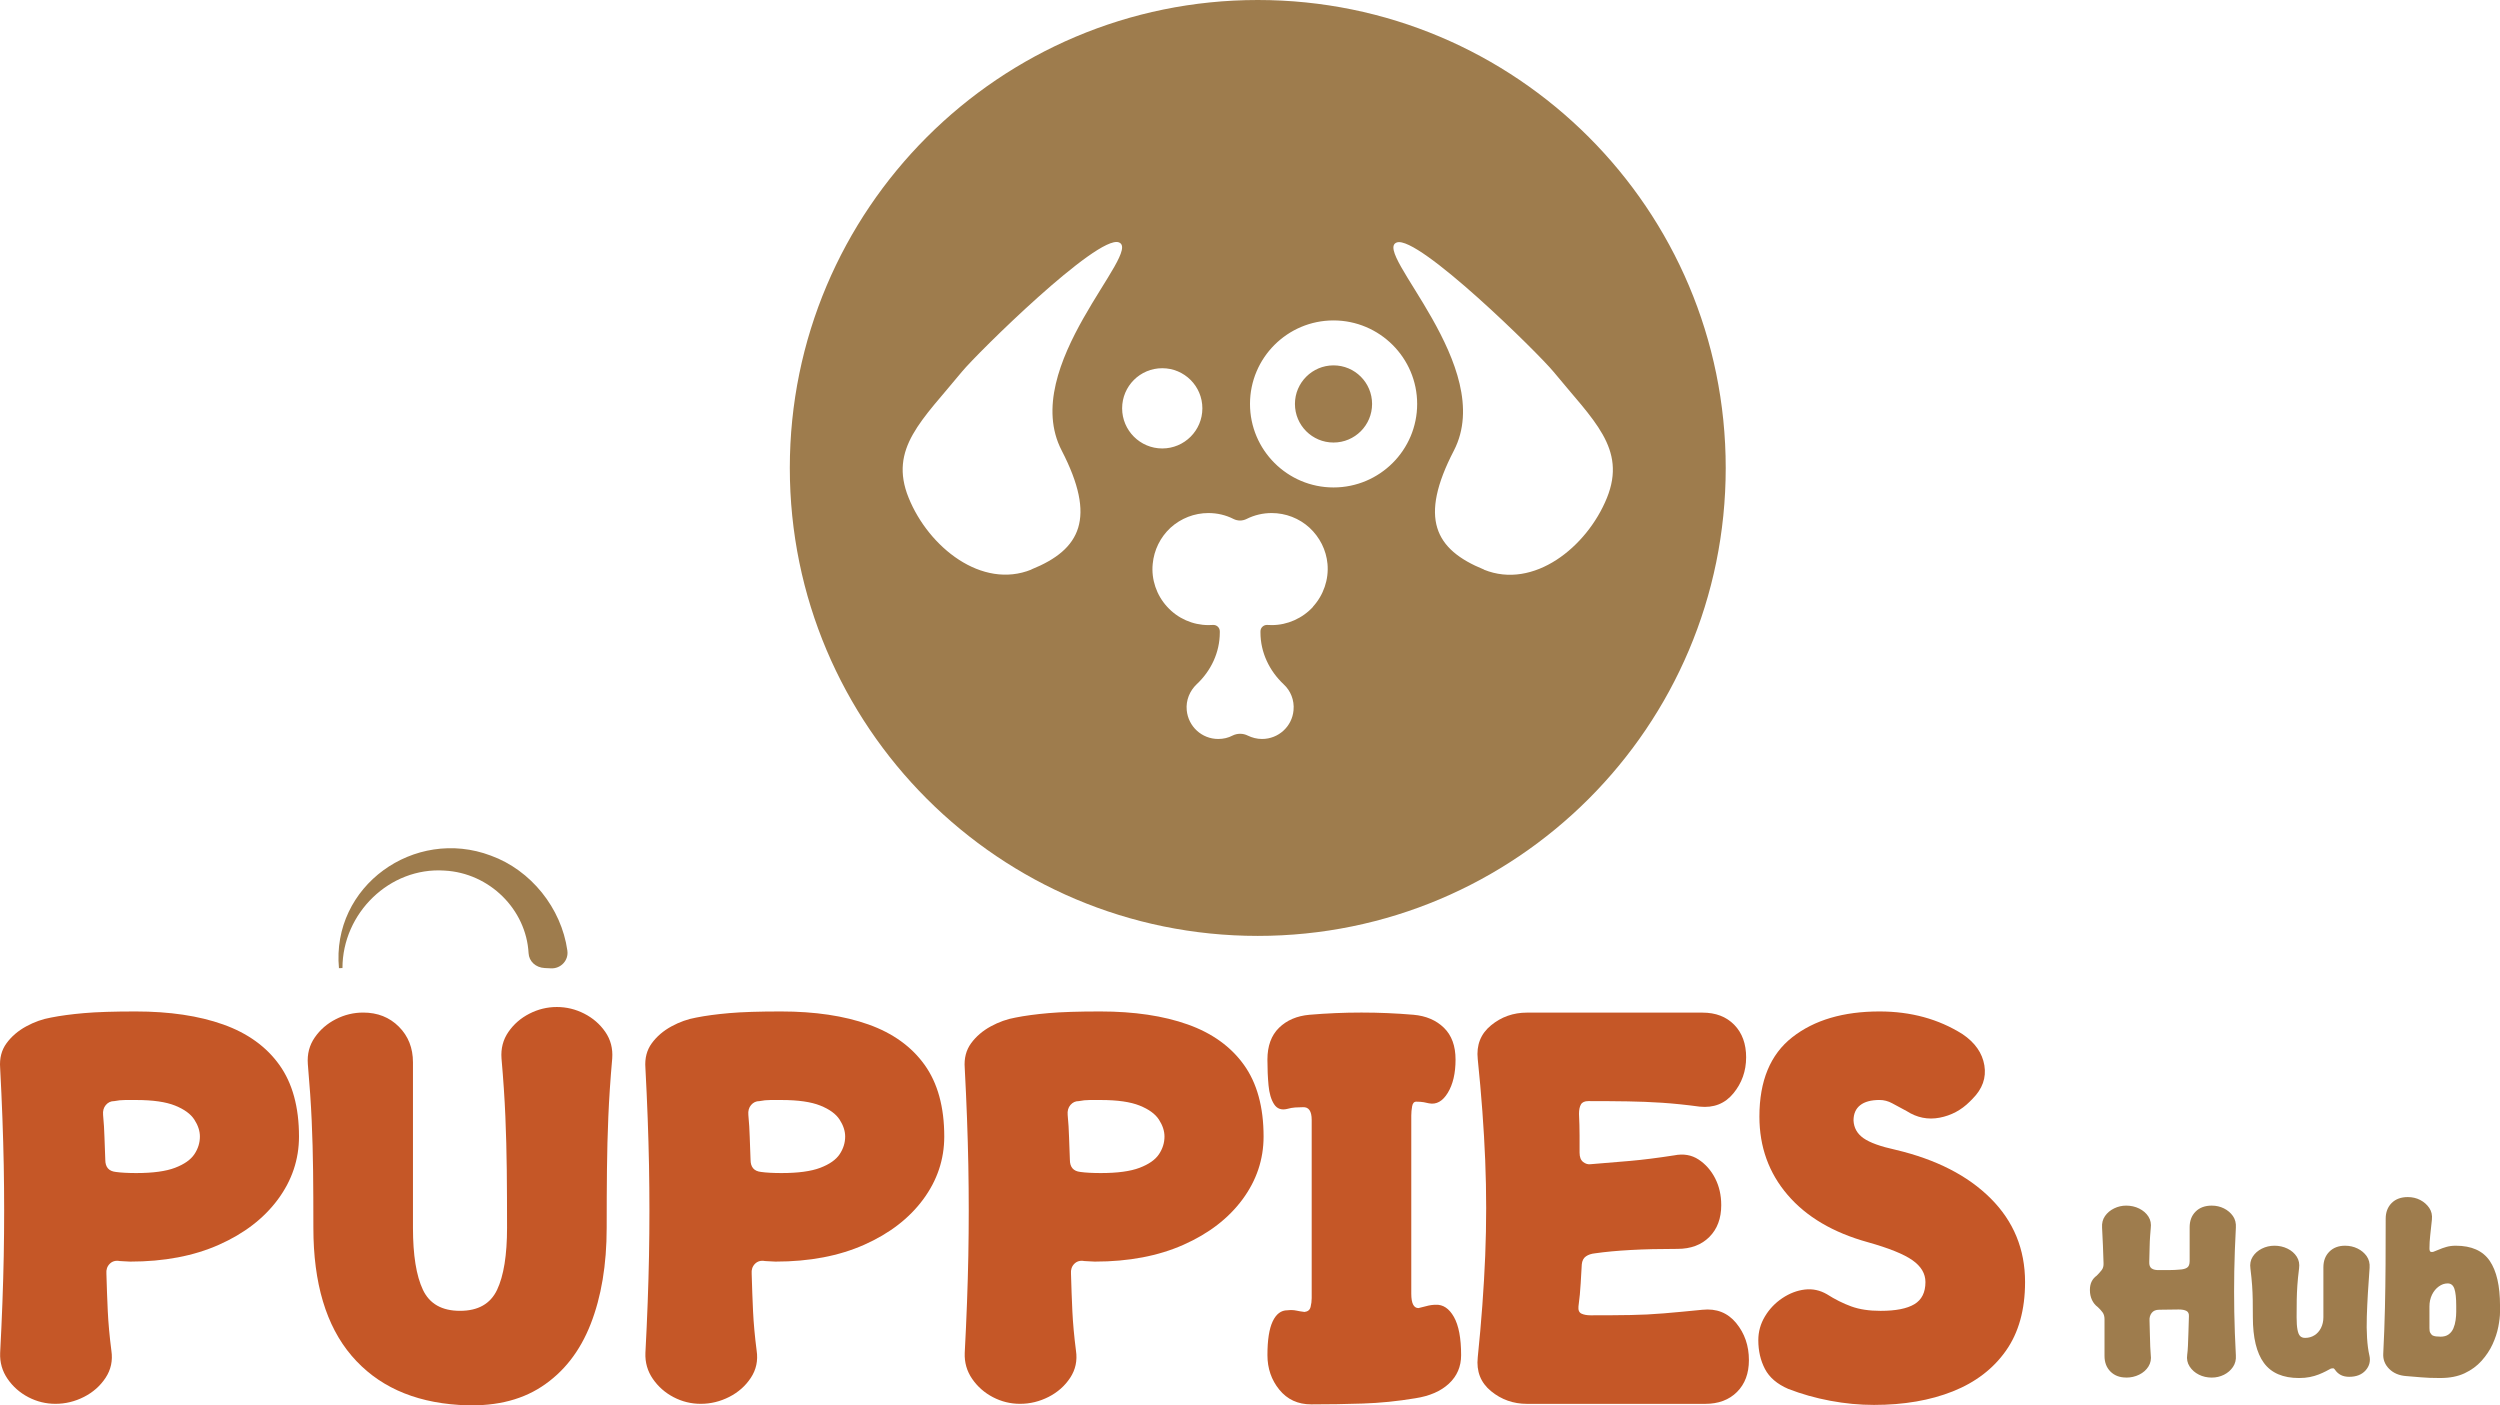 <svg xmlns="http://www.w3.org/2000/svg" id="Layer_2" data-name="Layer 2" viewBox="0 0 1416.28 796.15"><defs><style>      .cls-1 {        fill: #9e7c4d;      }      .cls-1, .cls-2 {        stroke-width: 0px;      }      .cls-2 {        fill: #c55727;      }    </style></defs><g id="Layer_1-2" data-name="Layer 1"><g><path class="cls-1" d="m755.45,206.99c-12.01,0-21.85,9.77-21.85,21.85s9.77,21.85,21.85,21.85,21.85-9.77,21.85-21.85-9.77-21.85-21.85-21.85Zm0,0c-12.01,0-21.85,9.77-21.85,21.85s9.77,21.85,21.85,21.85,21.85-9.77,21.85-21.85-9.77-21.85-21.85-21.85ZM712.54,0c-146.4,0-265.1,118.7-265.1,265.1s118.7,265.1,265.1,265.1,265.1-118.62,265.1-265.1S859.02,0,712.54,0Zm-128.23,322.66c-28.02,11.37-58.19-12.57-69.56-40.66-11.37-28.02,7.76-44.02,30.18-71.4,8.88-10.73,76.68-77.56,88.85-73.32,14.25,5.04-56.91,70.44-32.34,117.9,19.77,38.26,10.89,56.11-17.13,67.4v.08Zm51.39-91.33c0-12.57,10.17-22.73,22.73-22.73s22.73,10.17,22.73,22.73-10.17,22.73-22.73,22.73-22.73-10.25-22.73-22.73Zm108.22,112.38c-6,6.56-14.57,10.41-23.37,10.41-.88,0-1.68,0-2.56-.08h0c-2.08-.16-3.92,1.52-3.92,3.6v.72c0,11.21,5.04,21.69,13.13,29.3,3.92,3.6,6.16,8.96,5.6,14.73-.8,9.12-8.48,16.25-17.85,16.25-2.88,0-5.6-.72-8.08-1.92-2.72-1.36-5.92-1.36-8.64,0-2.4,1.28-5.2,1.92-8.08,1.92-9.36,0-16.97-7.12-17.85-16.25-.56-5.76,1.76-11.05,5.6-14.73,8.16-7.6,13.13-18.09,13.13-29.3v-.72c0-2.08-1.76-3.76-3.92-3.6h0c-.88,0-1.76.08-2.56.08-8.8,0-17.37-3.76-23.37-10.41-6-6.56-9.04-15.45-8.16-24.25.72-7.84,4.32-15.13,10.09-20.49,5.92-5.36,13.53-8.32,21.45-8.32,5.04,0,9.85,1.12,14.25,3.36,1.12.56,2.4.88,3.68.88s2.56-.32,3.68-.88c4.48-2.24,9.28-3.36,14.25-3.36,7.92,0,15.61,2.96,21.45,8.32,5.76,5.36,9.45,12.57,10.17,20.49.8,8.8-2.24,17.69-8.24,24.25h.16Zm11.53-67.56c-26.09,0-47.31-21.21-47.31-47.31s21.21-47.31,47.31-47.31,47.39,21.21,47.39,47.31-21.21,47.31-47.39,47.31Zm85.25,46.51c-28.02-11.37-36.9-29.14-17.05-67.4,24.49-47.47-46.67-112.86-32.34-117.9,12.09-4.24,80.04,62.59,88.85,73.32,22.41,27.37,41.54,43.3,30.18,71.4-11.37,28.02-41.62,52.03-69.64,40.66v-.08Zm-85.25-115.66c-12.01,0-21.85,9.77-21.85,21.85s9.77,21.85,21.85,21.85,21.85-9.77,21.85-21.85-9.77-21.85-21.85-21.85Zm0,0c-12.01,0-21.85,9.77-21.85,21.85s9.77,21.85,21.85,21.85,21.85-9.77,21.85-21.85-9.77-21.85-21.85-21.85Zm0,0c-12.01,0-21.85,9.77-21.85,21.85s9.77,21.85,21.85,21.85,21.85-9.77,21.85-21.85-9.77-21.85-21.85-21.85Z"></path><g><g><path class="cls-2" d="m31.43,795.28c-5.44,0-10.55-1.25-15.36-3.76-4.81-2.51-8.73-5.96-11.76-10.35-3.03-4.39-4.44-9.3-4.23-14.73,1.04-19.65,1.72-37.99,2.04-55.02.31-17.03.31-34.12,0-51.26-.32-17.13-1-35.53-2.04-55.18-.42-5.43.78-10.08,3.6-13.95,2.82-3.86,6.53-7.05,11.13-9.56,4.59-2.51,9.3-4.18,14.11-5.02,5.22-1.04,11.44-1.88,18.66-2.51,7.21-.63,16.98-.94,29.31-.94,19.23,0,35.74,2.46,49.54,7.37,13.8,4.91,24.4,12.54,31.82,22.89,7.42,10.35,11.13,23.88,11.13,40.6,0,12.96-3.98,24.82-11.92,35.58-7.95,10.77-19.07,19.34-33.39,25.71-14.32,6.38-31.09,9.56-50.32,9.56-1.05,0-2.09-.05-3.13-.16-1.05-.1-1.99-.16-2.82-.16-2.3-.42-4.18.11-5.64,1.56-1.46,1.47-2.09,3.35-1.88,5.65.2,7.52.47,14.63.78,21.32.32,6.69.99,14.11,2.04,22.26.84,5.64-.26,10.76-3.29,15.36-3.03,4.6-7.11,8.21-12.23,10.82-5.13,2.61-10.5,3.92-16.15,3.92Zm33.23-171.49c-1.88,0-3.45.74-4.7,2.2-1.25,1.46-1.78,3.35-1.56,5.64.41,4.39.68,8.57.78,12.54.1,3.98.26,8.26.47,12.85,0,4.18,1.98,6.48,5.96,6.9,1.46.21,3.18.36,5.17.47,1.98.11,4.13.16,6.43.16,9.4,0,16.72-.99,21.94-2.98,5.22-1.99,8.88-4.55,10.97-7.68,2.09-3.13,3.13-6.48,3.13-10.03,0-3.14-1.04-6.32-3.13-9.56-2.09-3.24-5.75-5.9-10.97-7.99-5.23-2.09-12.54-3.14-21.94-3.14h-6.27c-2.09,0-4.18.21-6.27.63Z"></path><path class="cls-2" d="m205.74,573.63c8.15,0,14.89,2.66,20.22,7.99,5.33,5.33,7.99,12.07,7.99,20.22v93.74c0,15.47,1.88,27.17,5.64,35.11,3.76,7.95,10.76,11.91,21.01,11.91s17.24-3.96,21.01-11.91c3.76-7.94,5.64-19.65,5.64-35.11,0-12.12-.05-23.14-.16-33.08-.11-9.92-.37-19.91-.79-29.94-.42-10.03-1.15-21.01-2.19-32.92-.42-5.65.88-10.66,3.92-15.05,3.03-4.39,7-7.84,11.92-10.35,4.91-2.51,10.08-3.76,15.52-3.76s10.61,1.25,15.52,3.76c4.91,2.51,8.88,5.96,11.92,10.35,3.03,4.39,4.33,9.4,3.92,15.05-1.05,11.91-1.78,22.88-2.2,32.92-.42,10.03-.68,20.02-.78,29.94-.11,9.93-.16,20.96-.16,33.08,0,20.9-3.03,39.08-9.09,54.55-6.06,15.47-15.31,27.28-27.75,35.42-12.43,8.15-28.06,11.6-46.87,10.35-26.13-1.67-46.4-10.97-60.82-27.9-14.42-16.93-21.63-41.07-21.63-72.42,0-12.12-.05-22.89-.16-32.29-.11-9.41-.37-18.86-.79-28.37-.42-9.51-1.15-20.22-2.19-32.13-.42-5.65.88-10.66,3.92-15.05,3.03-4.39,7-7.84,11.92-10.35,4.91-2.51,10.08-3.76,15.52-3.76Z"></path><path class="cls-2" d="m396.98,795.28c-5.44,0-10.55-1.25-15.36-3.76-4.81-2.51-8.73-5.96-11.76-10.35-3.03-4.39-4.44-9.3-4.23-14.73,1.04-19.65,1.72-37.99,2.04-55.02.31-17.03.31-34.12,0-51.26-.32-17.13-1-35.53-2.04-55.18-.42-5.43.78-10.08,3.6-13.95,2.82-3.86,6.53-7.05,11.13-9.56,4.59-2.51,9.3-4.18,14.11-5.02,5.22-1.04,11.44-1.88,18.66-2.51,7.21-.63,16.98-.94,29.31-.94,19.23,0,35.74,2.46,49.54,7.37,13.8,4.91,24.4,12.54,31.82,22.89,7.42,10.35,11.13,23.88,11.13,40.6,0,12.96-3.98,24.82-11.92,35.58-7.95,10.77-19.07,19.34-33.39,25.71-14.32,6.38-31.09,9.56-50.32,9.56-1.05,0-2.09-.05-3.13-.16-1.05-.1-1.99-.16-2.82-.16-2.3-.42-4.18.11-5.64,1.56-1.46,1.47-2.09,3.35-1.88,5.65.2,7.52.47,14.63.78,21.32.32,6.69.99,14.11,2.04,22.26.84,5.64-.26,10.76-3.29,15.36-3.03,4.6-7.11,8.21-12.23,10.82-5.13,2.61-10.5,3.92-16.15,3.92Zm33.23-171.49c-1.88,0-3.45.74-4.7,2.2-1.25,1.46-1.78,3.35-1.56,5.64.41,4.39.68,8.57.78,12.54.1,3.98.26,8.26.47,12.85,0,4.18,1.98,6.48,5.96,6.9,1.46.21,3.18.36,5.17.47,1.98.11,4.13.16,6.43.16,9.4,0,16.72-.99,21.94-2.98,5.22-1.99,8.88-4.55,10.97-7.68,2.09-3.13,3.13-6.48,3.13-10.03,0-3.14-1.04-6.32-3.13-9.56-2.09-3.24-5.75-5.9-10.97-7.99-5.23-2.09-12.54-3.14-21.94-3.14h-6.27c-2.09,0-4.18.21-6.27.63Z"></path><path class="cls-2" d="m577.88,795.28c-5.44,0-10.55-1.25-15.36-3.76-4.81-2.51-8.73-5.96-11.76-10.35-3.03-4.39-4.44-9.3-4.23-14.73,1.04-19.65,1.72-37.99,2.04-55.02.31-17.03.31-34.12,0-51.26-.32-17.13-1-35.53-2.04-55.18-.42-5.43.78-10.08,3.6-13.95,2.82-3.86,6.53-7.05,11.13-9.56,4.59-2.51,9.3-4.18,14.11-5.02,5.22-1.04,11.44-1.88,18.66-2.51,7.21-.63,16.98-.94,29.31-.94,19.23,0,35.74,2.46,49.54,7.37,13.8,4.91,24.4,12.54,31.82,22.89,7.42,10.35,11.13,23.88,11.13,40.6,0,12.96-3.98,24.82-11.92,35.58-7.95,10.77-19.07,19.34-33.39,25.71-14.32,6.38-31.09,9.56-50.32,9.56-1.05,0-2.09-.05-3.13-.16-1.05-.1-1.99-.16-2.82-.16-2.3-.42-4.18.11-5.64,1.56-1.46,1.47-2.09,3.35-1.88,5.65.2,7.52.47,14.63.78,21.32.32,6.69.99,14.11,2.04,22.26.84,5.64-.26,10.76-3.29,15.36-3.03,4.6-7.11,8.21-12.23,10.82-5.13,2.61-10.5,3.92-16.15,3.92Zm33.23-171.49c-1.88,0-3.45.74-4.7,2.2-1.25,1.46-1.78,3.35-1.56,5.64.41,4.39.68,8.57.78,12.54.1,3.98.26,8.26.47,12.85,0,4.18,1.98,6.48,5.96,6.9,1.46.21,3.18.36,5.17.47,1.98.11,4.13.16,6.43.16,9.4,0,16.72-.99,21.94-2.98,5.22-1.99,8.88-4.55,10.97-7.68,2.09-3.13,3.13-6.48,3.13-10.03,0-3.14-1.04-6.32-3.13-9.56-2.09-3.24-5.75-5.9-10.97-7.99-5.23-2.09-12.54-3.14-21.94-3.14h-6.27c-2.09,0-4.18.21-6.27.63Z"></path><path class="cls-2" d="m742.79,795.59c-7.53,0-13.53-2.78-18.03-8.31-4.5-5.53-6.74-12.07-6.74-19.59,0-8.57.99-14.94,2.98-19.13,1.98-4.18,4.75-6.27,8.31-6.27,1.88-.2,3.55-.16,5.01.16,1.46.32,3.03.58,4.7.78,1.88-.2,3.03-1.14,3.44-2.82.42-1.67.63-3.34.63-5.01v-100.95c0-5.01-1.67-7.41-5.01-7.21-1.46,0-2.93.05-4.39.16-1.47.11-2.93.37-4.39.79-3.35.84-5.86-.05-7.53-2.67-1.67-2.61-2.72-6.16-3.13-10.66-.42-4.5-.63-9.35-.63-14.58,0-7.73,2.2-13.74,6.58-18.03,4.39-4.28,10.14-6.74,17.24-7.37,19.65-1.67,39.29-1.67,58.94,0,7.1.63,12.85,3.09,17.24,7.37,4.39,4.29,6.58,10.3,6.58,18.03s-1.47,14-4.39,18.81c-2.93,4.81-6.48,6.79-10.66,5.96-.84-.21-1.83-.42-2.98-.63-1.15-.2-2.56-.31-4.23-.31-1.25,0-2.04.89-2.35,2.66-.31,1.78-.47,3.5-.47,5.18v100.95c0,5.44,1.36,8.15,4.08,8.15,1.04-.21,2.51-.57,4.39-1.1,1.89-.52,3.66-.78,5.33-.78,4.18-.21,7.63,2.09,10.35,6.9,2.72,4.81,4.08,12.02,4.08,21.63,0,6.48-2.3,11.86-6.9,16.14-4.6,4.29-10.97,7.06-19.13,8.31-10.03,1.67-19.96,2.67-29.78,2.98-9.83.32-19.54.47-29.16.47Z"></path><path class="cls-2" d="m989.2,599.02c0,7.73-2.41,14.52-7.21,20.37-4.81,5.86-11.18,8.36-19.12,7.53-7.74-1.04-14.85-1.77-21.32-2.2-6.48-.42-12.97-.68-19.44-.78-6.48-.1-13.9-.16-22.26-.16-2.09,0-3.5.63-4.23,1.89-.73,1.25-1.1,3.03-1.1,5.33.21,4.39.32,8.46.32,12.23v9.72c0,2.51.68,4.29,2.04,5.33,1.36,1.05,2.77,1.47,4.23,1.25,7.94-.63,15.47-1.25,22.57-1.88,7.1-.63,15.37-1.67,24.77-3.13,5.22-1.04,9.82-.26,13.8,2.35,3.96,2.61,7.1,6.17,9.4,10.66,2.3,4.5,3.45,9.56,3.45,15.2,0,7.52-2.25,13.53-6.74,18.02-4.5,4.5-10.5,6.75-18.03,6.75-10.03,0-18.86.21-26.49.63-7.63.42-14.37,1.04-20.22,1.88-2.09.21-3.81.78-5.17,1.73-1.37.94-2.15,2.46-2.35,4.54-.21,3.13-.42,6.74-.63,10.82-.21,4.08-.63,8.42-1.25,13.01-.21,2.09.36,3.45,1.72,4.08,1.36.63,3.09.94,5.18.94,8.78,0,16.3-.05,22.57-.16,6.27-.1,12.54-.41,18.81-.94,6.27-.52,13.59-1.2,21.94-2.04,7.95-.83,14.32,1.68,19.13,7.53,4.81,5.85,7.21,12.85,7.21,21,0,7.53-2.25,13.54-6.74,18.03-4.5,4.5-10.51,6.74-18.03,6.74h-100.95c-7.74,0-14.53-2.41-20.38-7.21-5.86-4.81-8.36-11.18-7.52-19.12,2.08-20.27,3.49-39.45,4.23-57.53.73-18.08.73-36.1,0-54.08-.73-17.97-2.14-37.1-4.23-57.37-.84-7.94,1.67-14.32,7.52-19.12,5.85-4.81,12.64-7.21,20.38-7.21h99.38c7.53,0,13.53,2.3,18.03,6.9,4.5,4.6,6.74,10.77,6.74,18.5Z"></path><path class="cls-2" d="m1147.22,726.31c0,15.67-3.61,28.64-10.82,38.87-7.21,10.24-17.24,17.92-30.09,23.04-12.85,5.12-27.75,7.68-44.68,7.68-8.15,0-16.41-.78-24.77-2.35-8.36-1.56-16.3-3.81-23.83-6.74-6.27-2.71-10.66-6.47-13.17-11.28-2.51-4.81-3.76-10.24-3.76-16.3,0-4.81,1.25-9.3,3.76-13.48,2.51-4.18,5.8-7.63,9.87-10.35,4.08-2.72,8.31-4.34,12.7-4.86,4.39-.52,8.57.36,12.54,2.66,4.6,2.93,9.19,5.23,13.8,6.9,4.6,1.68,10.14,2.51,16.61,2.51,8.57,0,14.94-1.25,19.13-3.76,4.18-2.51,6.27-6.69,6.27-12.54,0-4.81-2.46-8.94-7.37-12.39-4.91-3.45-13.32-6.84-25.24-10.19-19.65-5.43-34.8-14.36-45.46-26.8-10.66-12.43-15.99-27.22-15.99-44.36,0-20.27,6.21-35.27,18.66-44.99,12.43-9.72,28.89-14.58,49.38-14.58,17.77,0,33.44,4.29,47.03,12.85,7.1,4.81,11.23,10.72,12.38,17.71,1.15,7.01-1.1,13.32-6.74,18.97l-1.56,1.57c-4.81,4.81-10.51,7.84-17.09,9.09-6.58,1.25-12.8,0-18.65-3.76-3.14-1.67-5.86-3.13-8.15-4.39-2.3-1.26-4.7-1.89-7.21-1.89-4.81,0-8.46,1-10.97,2.98-2.51,1.99-3.76,4.86-3.76,8.63.2,4.18,2.08,7.52,5.64,10.03,3.55,2.51,9.61,4.7,18.18,6.58,22.99,5.44,40.96,14.63,53.92,27.59,12.96,12.97,19.44,28.74,19.44,47.34Z"></path><path class="cls-1" d="m1204.5,780.39c-3.68,0-6.64-1.13-8.89-3.38-2.25-2.25-3.38-5.21-3.38-8.89v-20.8c0-1.56-.37-2.85-1.1-3.86-.74-1.01-1.66-2.02-2.76-3.03-1.38-1.01-2.46-2.35-3.24-4-.78-1.66-1.17-3.49-1.17-5.51v-.27c0-3.49,1.29-6.15,3.86-7.99,1.1-1.1,2.04-2.15,2.83-3.17.78-1.01,1.12-2.34,1.03-3.99-.09-3.77-.21-7.1-.35-9.99-.13-2.89-.3-6.22-.48-9.99-.18-2.57.37-4.77,1.66-6.61,1.28-1.84,3-3.29,5.16-4.34,2.16-1.05,4.43-1.58,6.82-1.58,2.66,0,5.12.55,7.37,1.65,2.25,1.11,4,2.62,5.24,4.55,1.24,1.93,1.67,4.18,1.31,6.75-.1,1.1-.21,2.55-.35,4.34-.13,1.79-.23,3.86-.27,6.2-.05,2.34-.12,5.12-.21,8.34-.09,1.84.37,3.1,1.38,3.79,1.01.69,2.48.99,4.41.89h5.72c1.88,0,3.79-.09,5.72-.27,1.84-.09,3.24-.46,4.2-1.1.97-.64,1.45-1.88,1.45-3.72v-19.15c0-3.68,1.12-6.64,3.38-8.89,2.25-2.25,5.31-3.38,9.16-3.38,2.48,0,4.78.53,6.89,1.58,2.11,1.06,3.81,2.51,5.1,4.34,1.28,1.84,1.83,4.04,1.65,6.61-.46,8.73-.76,16.93-.9,24.6-.13,7.67-.13,15.36,0,23.08.14,7.72.44,15.94.9,24.66.18,2.48-.37,4.66-1.65,6.55-1.29,1.89-2.99,3.35-5.1,4.41-2.12,1.05-4.41,1.59-6.89,1.59-2.66,0-5.1-.55-7.3-1.66-2.21-1.1-3.95-2.64-5.24-4.61-1.29-1.98-1.75-4.21-1.38-6.68.19-1.28.32-2.98.42-5.1.09-2.11.18-4.59.27-7.44.09-2.85.18-5.93.28-9.23.09-1.47-.37-2.48-1.38-3.03-1.01-.55-2.48-.83-4.41-.83s-3.68.03-5.51.07c-1.84.05-3.68.07-5.51.07-1.93,0-3.35.6-4.27,1.79-.92,1.2-1.33,2.62-1.24,4.27.09,2.75.16,5.42.21,7.99.04,2.57.11,4.87.2,6.89.09,2.02.18,3.54.28,4.55.36,2.48-.07,4.71-1.31,6.68-1.24,1.97-2.99,3.51-5.24,4.61-2.25,1.11-4.71,1.66-7.37,1.66Z"></path><path class="cls-1" d="m1342.29,767.85c.73,3.22.02,6.04-2.14,8.48-2.16,2.43-5.26,3.65-9.3,3.65-1.84,0-3.42-.34-4.76-1.03-1.33-.69-2.46-1.72-3.38-3.1-.27-.46-.62-.69-1.03-.69s-.81.05-1.17.14c-.83.46-1.82.99-2.97,1.58-1.15.6-2.48,1.19-3.99,1.79-1.52.6-3.2,1.08-5.03,1.45-1.84.37-3.86.55-6.07.55-9.09,0-15.73-2.85-19.91-8.54-4.18-5.7-6.27-14.33-6.27-25.91,0-3.86-.02-7.14-.07-9.85-.05-2.71-.16-5.42-.35-8.13-.19-2.71-.51-5.9-.96-9.58-.37-2.57.07-4.83,1.31-6.75,1.24-1.93,2.96-3.44,5.16-4.54,2.21-1.11,4.6-1.66,7.17-1.66s5.12.55,7.37,1.66c2.25,1.1,3.99,2.61,5.23,4.54,1.24,1.93,1.68,4.18,1.31,6.75-.46,3.68-.78,6.87-.96,9.58-.19,2.71-.3,5.42-.35,8.13-.05,2.71-.07,5.99-.07,9.85,0,2.94.16,5.28.49,7.03.32,1.75.82,2.97,1.51,3.65.69.69,1.63,1.03,2.83,1.03,1.93,0,3.67-.48,5.24-1.45,1.56-.96,2.8-2.34,3.72-4.13.91-1.79,1.38-3.84,1.38-6.13v-28.24c0-3.67,1.12-6.64,3.37-8.89,2.25-2.25,5.22-3.38,8.89-3.38,2.57,0,4.94.53,7.1,1.59,2.16,1.06,3.88,2.5,5.17,4.34,1.28,1.84,1.84,4.04,1.65,6.61-.37,4.78-.69,9.51-.96,14.19-.28,4.69-.48,9.16-.62,13.44-.14,4.27-.1,8.29.14,12.06.23,3.77.66,7.08,1.31,9.92Z"></path><path class="cls-1" d="m1382.52,780.67c-4.41,0-8.09-.14-11.02-.41-2.94-.28-5.7-.51-8.27-.69-4.04-.28-7.28-1.63-9.72-4.07-2.43-2.43-3.56-5.3-3.37-8.61.46-9.28.78-17.96.96-26.04.18-8.08.3-16.21.35-24.39.04-8.17.07-16.86.07-26.04,0-3.67,1.13-6.63,3.38-8.89,2.25-2.25,5.31-3.37,9.16-3.37,2.57,0,4.91.55,7.03,1.65,2.11,1.1,3.81,2.6,5.1,4.48,1.28,1.88,1.79,4.11,1.51,6.68-.37,3.4-.69,6.39-.96,8.96-.28,2.58-.42,5.01-.42,7.3,0,1.1.23,1.75.69,1.93.46.18.97.18,1.52,0,.83-.28,1.86-.69,3.1-1.24,1.24-.55,2.66-1.06,4.27-1.52s3.38-.69,5.31-.69c8.91,0,15.32,2.85,19.22,8.54,3.9,5.7,5.86,14.19,5.86,25.49v3.44c0,2.39-.33,5.22-.97,8.48-.64,3.26-1.72,6.55-3.24,9.85-1.51,3.31-3.58,6.43-6.2,9.37-2.62,2.94-5.84,5.3-9.65,7.09-3.81,1.79-8.38,2.69-13.71,2.69Zm0-23.42c1.93,0,3.49-.43,4.68-1.31,1.19-.87,2.09-2.02,2.69-3.44.6-1.43,1.01-2.97,1.24-4.62.23-1.66.35-3.22.35-4.69v-3.44c0-4.41-.35-7.63-1.04-9.65-.69-2.02-1.95-3.03-3.79-3.03s-3.42.57-5.03,1.72c-1.61,1.15-2.89,2.71-3.86,4.68-.96,1.98-1.45,4.21-1.45,6.68v12.26c0,1.19.14,2.04.42,2.55.27.5.64.99,1.1,1.44.64.37,1.38.6,2.21.69.82.1,1.65.14,2.48.14Z"></path></g><path class="cls-1" d="m192.03,548.58c-4.41-46.56,42.74-80.24,86.06-63.86,22.7,8.23,39.91,29.69,43.32,53.72v.08c.83,5.49-3.66,10.31-9.23,10.06l-3.58-.17c-5.16-.25-8.9-3.82-9.15-8.4-1.33-24.78-22.12-45.48-47.65-46.81-31.1-2.08-57.79,24.2-57.79,55.21l-2.16.08h0l.17.08Z"></path></g></g></g></svg>